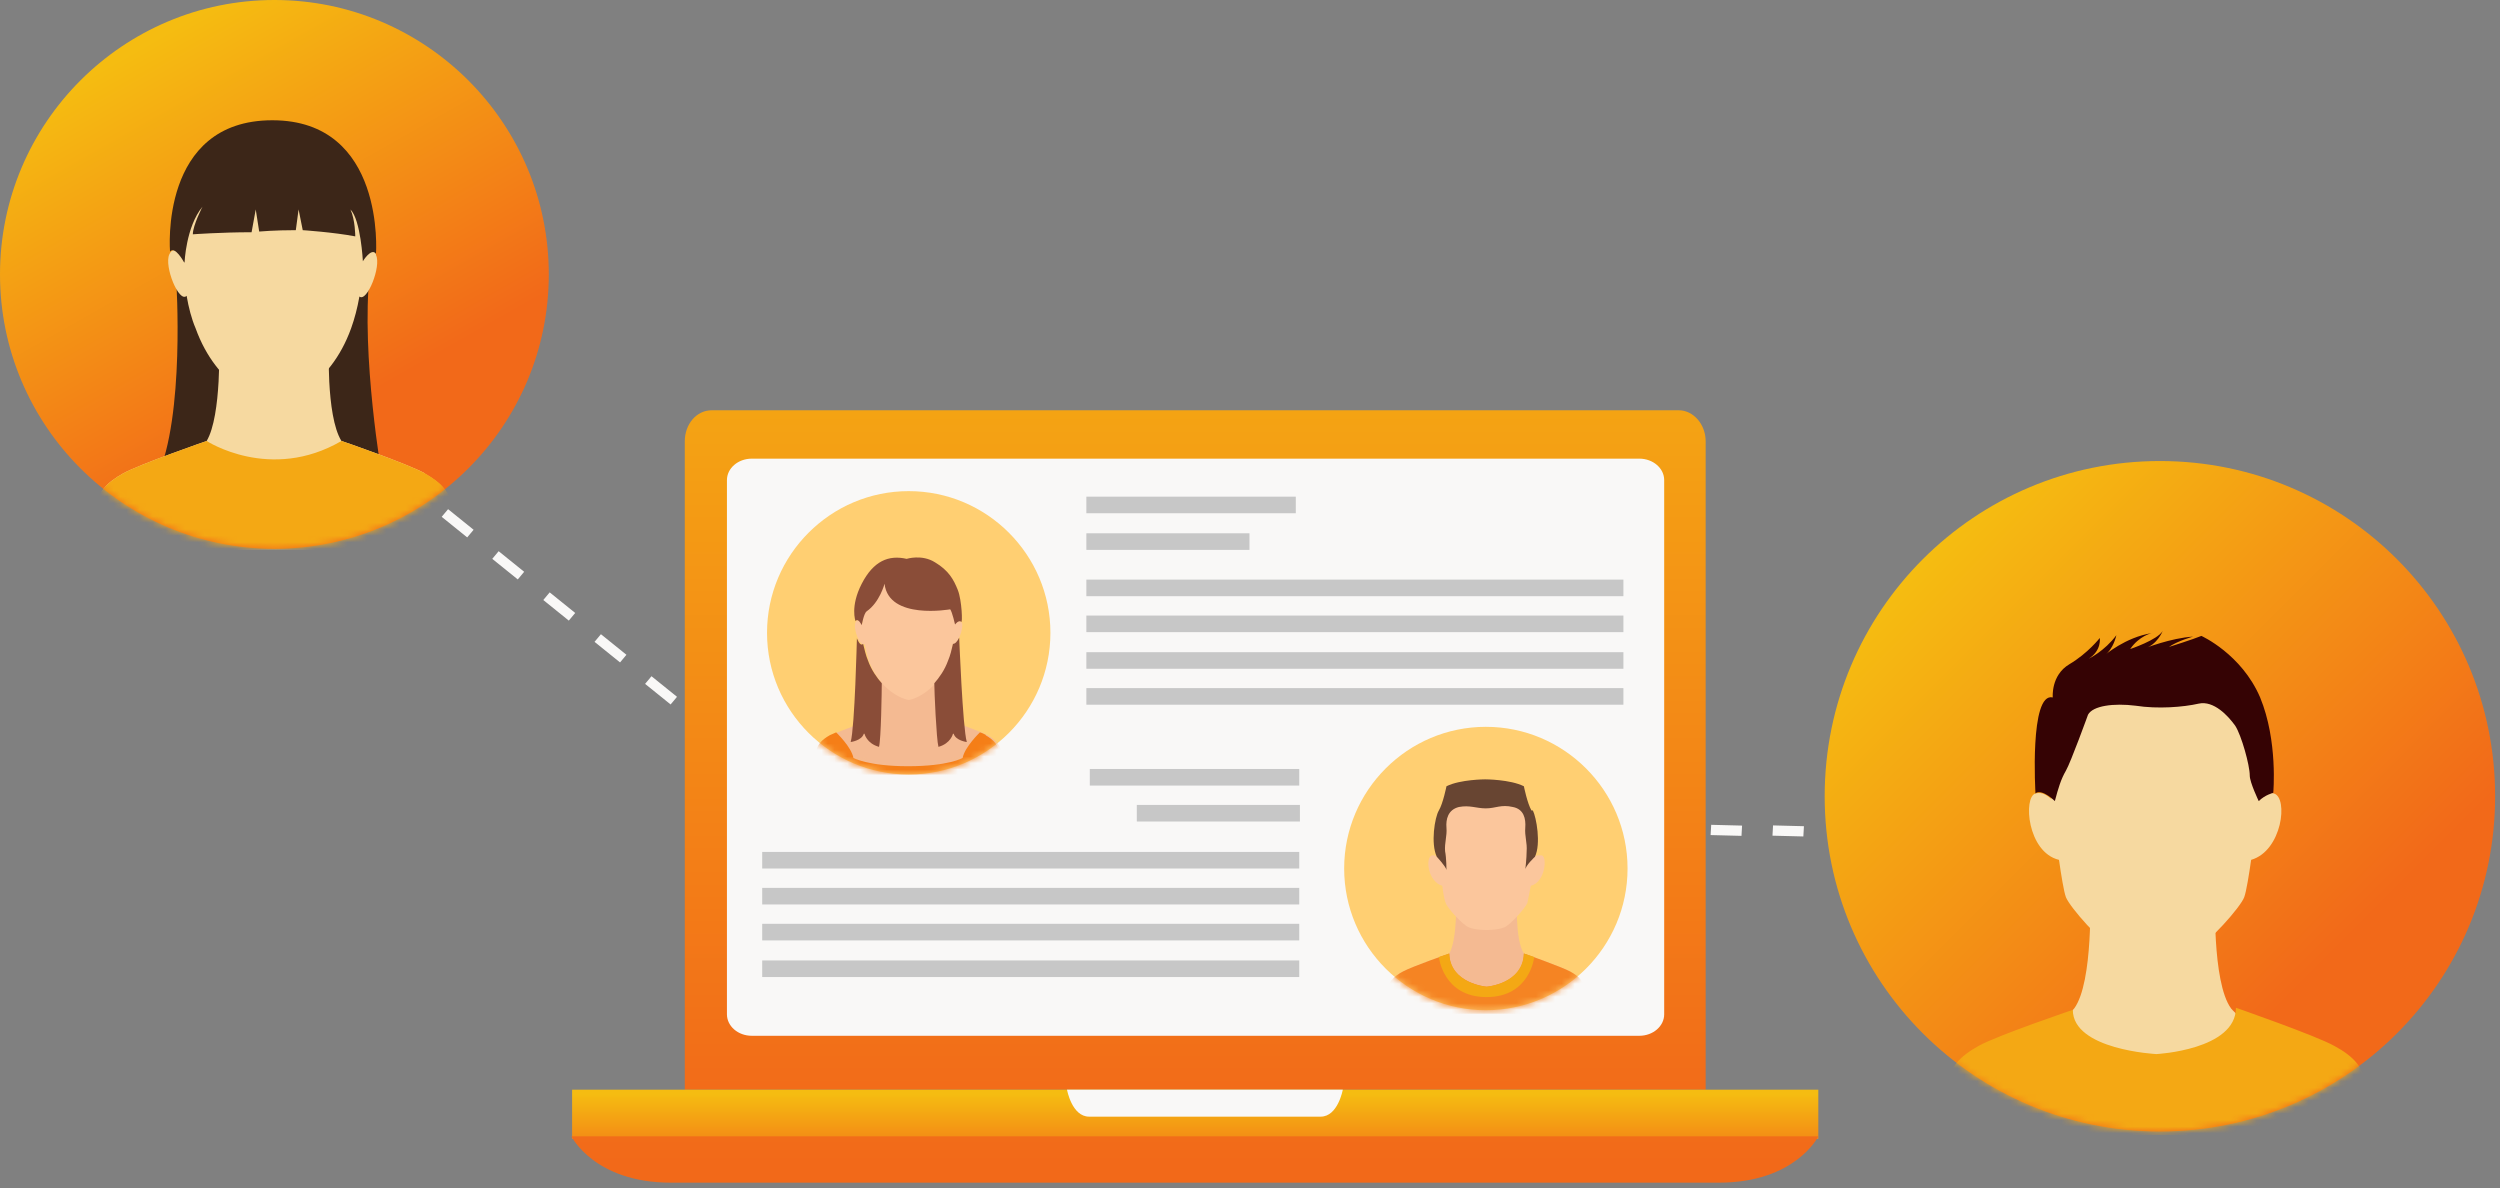 <?xml version="1.0" encoding="UTF-8"?>
<svg xmlns="http://www.w3.org/2000/svg" width="385" height="183" viewBox="0 0 385 183" fill="none">
  <rect x="0" y="0" width="385" height="183" fill="#808080" stroke="none"/>
  <g clip-path="url(#clip0_3470_1703)">
    <path d="M116.217 117.088L115.206 118.324L117.018 119.807L118.029 118.571L116.217 117.088Z" fill="#F9F8F7"></path>
    <path d="M111.134 114.827L107.205 111.657L108.189 110.479L112.119 113.649L111.134 114.827ZM103.275 108.487L99.345 105.317L100.33 104.139L104.259 107.309L103.275 108.487ZM95.487 102.015L91.557 98.845L92.542 97.667L96.472 100.837L95.487 102.015ZM87.597 95.573L83.667 92.403L84.652 91.225L88.582 94.395L87.597 95.573ZM79.738 89.233L75.808 86.063L76.792 84.885L80.722 88.055L79.738 89.233ZM71.95 82.761L68.02 79.591L69.005 78.413L72.934 81.583L71.95 82.761ZM64.06 76.319L60.13 73.149L61.115 71.971L65.045 75.141L64.06 76.319Z" fill="#F9F8F7"></path>
    <path d="M55.266 66.886L54.255 68.122L56.067 69.604L57.078 68.369L55.266 66.886Z" fill="#F9F8F7"></path>
    <path d="M234.737 128.007L234.828 126.427L239.583 126.549L239.492 128.128L234.737 128.007ZM244.33 128.183L244.421 126.603L249.176 126.724L249.085 128.304L244.33 128.183ZM253.841 128.425L253.931 126.845L258.686 126.967L258.596 128.547L253.841 128.425ZM263.434 128.601L263.524 127.021L268.279 127.142L268.189 128.722L263.434 128.601ZM272.96 128.694L273.05 127.114L277.805 127.235L277.715 128.815L272.96 128.694ZM282.553 128.869L282.643 127.29L287.398 127.411L287.308 128.991L282.553 128.869ZM292.063 129.112L292.153 127.532L296.908 127.654L296.818 129.233L292.063 129.112ZM301.656 129.288L301.746 127.708L306.501 127.829L306.411 129.409L301.656 129.288ZM311.182 129.381L311.272 127.801L316.027 127.922L315.937 129.502L311.182 129.381ZM320.775 129.556L320.865 127.976L325.62 128.098L325.53 129.678L320.775 129.556ZM330.285 129.799L330.375 128.219L333.318 128.301L333.228 129.881L330.285 129.799Z" fill="#F9F8F7"></path>
    <path d="M84.515 42.258C84.515 65.569 65.568 84.515 42.258 84.515C18.947 84.515 0 65.569 0 42.258C0 18.947 18.947 1.52588e-05 42.258 1.52588e-05C65.568 1.52588e-05 84.515 18.947 84.515 42.258Z" fill="url(#paint0_linear_3470_1703)"></path>
    <mask id="mask0_3470_1703" style="mask-type:luminance" maskUnits="userSpaceOnUse" x="0" y="0" width="85" height="85">
      <path d="M84.515 42.258C84.515 65.569 65.568 84.515 42.258 84.515C18.947 84.515 0 65.569 0 42.258C0 18.947 18.947 4.57764e-05 42.258 4.57764e-05C65.568 4.57764e-05 84.515 18.947 84.515 42.258Z" fill="white"></path>
    </mask>
    <g mask="url(#mask0_3470_1703)">
      <path d="M27.142 43.215C27.142 43.215 28.525 64.078 24.161 73.551H58.861C58.861 73.551 55.562 54.711 56.945 42.044L27.142 43.322V43.215Z" fill="#3C2618"></path>
      <path d="M65.462 72.913C63.013 71.529 52.688 67.91 52.582 67.91C50.134 63.972 50.666 52.583 50.666 52.583H33.742C33.742 52.583 34.167 63.972 31.826 67.91C31.826 67.91 21.394 71.529 18.946 72.913C16.498 74.297 14.795 75.894 14.795 78.661C14.795 81.428 15.008 82.919 15.008 84.622H69.293C69.293 82.493 69.506 80.577 69.506 78.661C69.506 75.894 67.803 74.297 65.355 72.913H65.462Z" fill="#F6D9A0"></path>
      <path d="M57.904 39.171C57.266 37.787 56.414 38.852 56.095 39.703C56.307 30.442 52.901 20.863 42.151 20.65C42.151 20.65 42.151 20.65 42.044 20.65C41.938 20.65 42.044 20.65 41.938 20.65C31.187 20.863 27.887 30.442 28.1 39.703C27.675 38.958 26.717 37.787 26.078 39.171C25.226 40.98 27.568 46.728 28.739 45.557C29.058 47.367 29.484 49.07 30.123 50.56C33.422 59.714 40.448 62.056 41.938 62.375H42.257C43.747 62.056 50.773 59.714 54.072 50.56C54.604 49.07 55.03 47.473 55.35 45.664C56.52 46.622 58.756 40.98 57.904 39.277V39.171Z" fill="#F6D9A0"></path>
      <path d="M28.419 40.448C28.419 40.448 28.632 34.913 31.187 31.826C31.187 31.826 29.697 34.7 29.697 36.084C29.697 36.084 34.061 35.765 38.744 35.765L39.383 32.252L39.915 35.658C39.915 35.658 42.257 35.445 45.556 35.445L45.982 32.252L46.621 35.445C46.621 35.445 51.411 35.765 54.711 36.403C54.711 36.403 54.711 33.849 53.965 32.252C55.562 33.849 55.882 40.235 55.882 40.235C55.882 40.235 57.159 38.106 57.904 39.064C57.904 39.064 59.394 18.521 41.938 18.521C24.481 18.521 26.184 38.745 26.184 38.745C26.929 37.787 28.313 40.342 28.313 40.342L28.419 40.448Z" fill="#3C2618"></path>
      <path d="M14.901 78.662C14.901 80.577 15.114 82.919 15.114 84.622H69.4C69.4 82.493 69.613 80.577 69.613 78.662C69.613 75.894 67.91 74.297 65.462 72.914C63.013 71.53 52.688 67.911 52.582 67.911C41.618 74.297 31.826 67.911 31.826 67.911C31.826 67.911 21.394 71.53 18.946 72.914C16.498 74.297 14.795 75.894 14.795 78.662H14.901Z" fill="#F4A814"></path>
    </g>
    <path d="M384.249 122.624C384.249 151.151 361.151 174.249 332.625 174.249C304.098 174.249 281 151.151 281 122.624C281 94.098 304.098 71 332.625 71C361.151 71 384.249 94.098 384.249 122.624Z" fill="url(#paint1_linear_3470_1703)"></path>
    <mask id="mask1_3470_1703" style="mask-type:luminance" maskUnits="userSpaceOnUse" x="281" y="71" width="104" height="104">
      <path d="M384.249 122.625C384.249 151.152 361.151 174.25 332.625 174.25C304.098 174.25 281 151.152 281 122.625C281 94.099 304.098 71.001 332.625 71.001C361.151 71.001 384.249 94.099 384.249 122.625Z" fill="white"></path>
    </mask>
    <g mask="url(#mask1_3470_1703)">
      <path d="M316.552 122.625C316.765 122.732 316.871 122.838 317.084 123.051C316.978 122.945 316.765 122.732 316.552 122.625Z" fill="#8BA06D"></path>
      <path d="M303.885 163.819C313.359 162.435 319.426 155.303 319.426 155.303C322.406 151.258 321.874 137.527 321.874 137.527H341.14C341.14 137.527 340.608 151.258 343.588 155.303C343.588 155.303 349.656 162.435 359.129 163.819C359.129 163.819 360.406 164.138 357.426 169.034C355.936 171.482 343.801 172.76 331.454 172.76C319.213 172.76 306.972 171.482 305.482 169.034C302.502 164.138 303.779 163.819 303.779 163.819H303.885Z" fill="#F6D9A0"></path>
      <path d="M331.028 167.863C331.028 168.289 331.348 168.608 331.773 168.608C332.199 168.608 332.519 168.289 332.519 167.863C332.519 167.437 332.199 167.118 331.773 167.118C331.348 167.118 331.028 167.437 331.028 167.863Z" fill="#D1CFC9"></path>
      <path d="M313.465 122.199C314.53 121.88 315.381 122.625 315.914 123.051C315.914 122.944 315.914 122.731 315.914 122.625C315.594 112.194 319.533 101.124 331.774 100.911C331.774 100.911 331.88 100.911 331.986 100.911C331.986 100.911 332.093 100.911 332.199 100.911C344.44 101.124 348.166 112.087 347.846 122.625C347.846 122.731 347.846 122.944 347.846 123.051C348.272 122.625 349.124 121.88 350.188 122.199C352.423 122.838 351.465 131.034 346.675 132.418C346.356 134.653 345.93 137.314 345.611 138.165C345.079 139.656 340.076 145.297 337.947 146.255C335.818 147.213 331.88 147.107 331.88 147.107C331.88 147.107 327.941 147.107 325.813 146.255C323.684 145.297 318.787 139.762 318.149 138.165C317.83 137.314 317.404 134.653 317.084 132.418C312.188 131.247 311.549 122.731 313.465 122.199Z" fill="#F6D9A0"></path>
      <path d="M313.465 122.199C313.465 122.199 312.507 106.552 316.126 107.404C316.126 107.404 315.807 103.998 318.681 102.294C321.555 100.591 323.365 98.25 323.365 98.25C323.365 98.25 323.684 100.166 321.662 101.443C321.662 101.443 324.11 100.272 325.919 97.824C325.919 97.824 325.493 99.953 324.11 100.911C324.11 100.911 327.303 98.143 331.348 97.505C331.348 97.505 329.432 97.93 328.048 99.953C328.048 99.953 332.199 98.569 333.051 97.185C333.051 97.185 332.199 99.314 330.283 99.846C330.283 99.846 334.328 98.25 337.734 98.037C337.734 98.037 335.393 98.675 334.009 99.633C334.009 99.633 337.734 98.463 339.012 97.93C339.012 97.93 345.185 100.698 348.059 107.404C350.827 114.11 350.082 122.093 350.082 122.093C350.082 122.093 348.804 122.412 347.846 123.37C347.846 123.37 346.463 120.496 346.463 119.432C346.463 117.835 345.185 113.258 344.227 111.768C343.163 110.278 340.927 107.829 338.586 108.362C336.244 108.894 332.306 109.213 328.9 108.681C325.493 108.255 322.3 108.681 321.555 110.065C321.555 110.065 318.894 117.409 318.149 118.687C317.404 119.964 316.978 121.348 316.446 123.37C316.446 123.37 314.636 121.561 313.572 122.093L313.465 122.199Z" fill="#350304"></path>
      <path d="M364.132 174.782C364.132 172.333 364.345 169.992 364.345 167.756C364.345 164.563 362.429 162.647 359.449 161.051C356.575 159.454 344.334 155.196 344.334 155.196C344.334 161.689 332.093 162.328 332.093 162.328C332.093 162.328 319.213 161.689 319.213 155.516C319.213 155.516 307.611 159.454 304.737 161.051C301.863 162.647 299.841 164.563 299.841 167.756C299.841 170.95 300.054 172.759 300.054 174.782H364.025H364.132Z" fill="#F4A814"></path>
    </g>
    <path d="M262.672 167.813V67.971C262.672 65.309 260.756 63.181 258.52 63.181H109.607C107.266 63.181 105.456 65.309 105.456 67.971V167.813H262.778H262.672Z" fill="url(#paint2_linear_3470_1703)"></path>
    <path d="M256.285 156.211C256.285 158.021 254.582 159.511 252.453 159.511H115.781C113.652 159.511 111.949 158.021 111.949 156.211V73.931C111.949 72.122 113.652 70.632 115.781 70.632H252.453C254.582 70.632 256.285 72.122 256.285 73.931V156.211Z" fill="#F9F8F7"></path>
    <path d="M88.106 175.37L280.021 175.37L280.021 167.813L88.106 167.813L88.106 175.37Z" fill="url(#paint3_linear_3470_1703)"></path>
    <path d="M184.011 175H88C88 175 91.513 182.132 103.328 182.132H264.694C276.509 182.132 280.022 175 280.022 175H184.011Z" fill="url(#paint4_linear_3470_1703)"></path>
    <path d="M185.501 167.813H164.319C164.319 167.813 165.064 171.964 167.725 171.964H203.384C206.045 171.964 206.79 167.813 206.79 167.813H185.608H185.501Z" fill="#F9F8F7"></path>
    <path d="M199.552 76.486H167.3V79.041H199.552V76.486Z" fill="#C7C7C7"></path>
    <path d="M192.42 82.128H167.3V84.682H192.42V82.128Z" fill="#C7C7C7"></path>
    <path d="M250.005 89.259H167.3V91.814H250.005V89.259Z" fill="#C7C7C7"></path>
    <path d="M250.005 94.794H167.3V97.349H250.005V94.794Z" fill="#C7C7C7"></path>
    <path d="M250.005 100.435H167.3V102.99H250.005V100.435Z" fill="#C7C7C7"></path>
    <path d="M250.005 105.97H167.3V108.525H250.005V105.97Z" fill="#C7C7C7"></path>
    <path d="M161.764 97.455C161.764 109.483 151.972 119.275 139.944 119.275C127.916 119.275 118.123 109.483 118.123 97.455C118.123 85.427 127.916 75.634 139.944 75.634C151.972 75.634 161.764 85.427 161.764 97.455Z" fill="#FFCF72"></path>
    <mask id="mask2_3470_1703" style="mask-type:luminance" maskUnits="userSpaceOnUse" x="118" y="75" width="44" height="45">
      <path d="M161.764 97.454C161.764 109.482 151.972 119.275 139.944 119.275C127.916 119.275 118.123 109.482 118.123 97.454C118.123 85.426 127.916 75.633 139.944 75.633C151.972 75.633 161.764 85.426 161.764 97.454Z" fill="white"></path>
    </mask>
    <g mask="url(#mask2_3470_1703)">
      <path d="M151.972 113.208C150.695 112.463 145.372 110.653 145.372 110.653C144.095 108.631 144.415 102.776 144.415 102.776H135.686C135.686 102.776 135.899 108.631 134.728 110.653C134.728 110.653 129.406 112.463 128.129 113.208C126.852 113.953 126 114.698 126 116.188C126 117.678 126.106 118.423 126.106 119.275H154.101C154.101 118.21 154.207 117.146 154.207 116.188C154.207 114.804 153.356 113.953 152.078 113.208H151.972Z" fill="#F4BA92"></path>
      <path d="M151.866 113.208C151.653 113.102 151.333 112.889 150.908 112.782C150.908 112.782 148.566 115.018 148.247 116.721C148.247 116.721 146.118 117.998 139.838 117.998C133.664 117.998 131.429 116.721 131.429 116.721C131.109 115.018 128.768 112.782 128.768 112.782C128.342 112.995 128.022 113.102 127.81 113.208C126.532 113.953 125.681 114.698 125.681 116.188C125.681 117.679 125.787 118.424 125.787 119.275H153.781C153.781 118.424 153.888 117.146 153.888 116.188C153.888 114.805 153.036 113.953 151.759 113.208H151.866Z" fill="#F57E17"></path>
      <path d="M148.034 95.857C147.715 95.112 147.289 95.751 147.076 96.07C147.182 91.28 145.479 86.384 139.944 86.278C134.409 86.278 132.706 91.28 132.813 96.07C132.6 95.644 132.068 95.112 131.748 95.857C131.322 96.815 132.493 99.796 133.132 99.157C133.345 100.115 133.558 100.967 133.771 101.712C135.474 106.395 139.093 107.672 139.838 107.779H140.051C140.796 107.672 144.415 106.395 146.118 101.712C146.437 100.967 146.65 100.115 146.757 99.157C147.395 99.583 148.46 96.709 148.14 95.857H148.034Z" fill="#FBC69C"></path>
      <path d="M146.757 112.994C146.757 112.994 146.437 114.484 144.521 115.017C144.202 113.846 143.883 106.395 143.883 105.224C144.628 104.372 145.479 103.202 146.012 101.711C146.331 100.966 146.544 100.115 146.757 99.157C147.076 99.157 147.395 98.837 147.715 98.199C147.715 98.092 148.247 112.036 148.886 114.272C148.886 114.272 147.182 114.059 146.863 112.994H146.757Z" fill="#8A4D38"></path>
      <path d="M147.076 96.176C147.076 96.176 146.65 94.26 146.331 93.834C146.331 93.834 136.857 95.537 136.219 89.896C136.219 89.896 135.473 92.77 133.451 94.154C133.025 94.473 132.706 96.283 132.706 96.283C132.706 96.283 132.174 95.112 131.748 95.644C131.748 95.644 130.897 93.409 132.706 89.896C134.516 86.383 136.857 85.425 139.625 86.064C139.625 86.064 141.966 85.319 143.989 86.596C146.118 87.874 146.863 89.257 147.501 90.854C148.14 92.451 148.247 96.07 148.034 95.75C147.608 95.431 147.076 96.176 147.076 96.176Z" fill="#8A4D38"></path>
      <path d="M133.132 112.994C133.132 112.994 133.451 114.484 135.367 115.017C135.686 113.846 135.793 106.395 135.793 105.224C135.048 104.372 134.196 103.202 133.664 101.711C133.345 100.966 133.132 100.008 132.919 99.157C132.6 99.476 132.28 99.05 131.961 98.305C131.961 98.305 131.642 112.036 131.003 114.272C131.003 114.272 132.706 114.059 133.025 112.994H133.132Z" fill="#8A4D38"></path>
    </g>
    <path d="M200.083 118.423H167.831V120.978H200.083V118.423Z" fill="#C7C7C7"></path>
    <path d="M200.19 123.959H175.069V126.513H200.19V123.959Z" fill="#C7C7C7"></path>
    <path d="M200.084 131.197H117.378V133.751H200.084V131.197Z" fill="#C7C7C7"></path>
    <path d="M200.084 136.732H117.378V139.287H200.084V136.732Z" fill="#C7C7C7"></path>
    <path d="M200.084 142.267H117.378V144.822H200.084V142.267Z" fill="#C7C7C7"></path>
    <path d="M200.084 147.908H117.378V150.463H200.084V147.908Z" fill="#C7C7C7"></path>
    <path d="M250.643 133.752C250.643 145.78 240.851 155.573 228.823 155.573C216.795 155.573 207.002 145.78 207.002 133.752C207.002 121.724 216.795 111.931 228.823 111.931C240.851 111.931 250.643 121.724 250.643 133.752Z" fill="#FFCF72"></path>
    <mask id="mask3_3470_1703" style="mask-type:luminance" maskUnits="userSpaceOnUse" x="207" y="111" width="44" height="45">
      <path d="M250.643 133.752C250.643 145.78 240.851 155.573 228.823 155.573C216.795 155.573 207.002 145.78 207.002 133.752C207.002 121.724 216.795 111.932 228.823 111.932C240.851 111.932 250.643 121.724 250.643 133.752Z" fill="white"></path>
    </mask>
    <g mask="url(#mask3_3470_1703)">
      <path d="M241.809 149.612C240.425 148.867 234.677 146.844 234.677 146.844C233.293 144.715 233.613 138.329 233.613 138.329H224.246C224.246 138.329 224.459 144.715 223.181 146.844C223.181 146.844 217.433 148.867 216.05 149.612C214.666 150.357 213.708 151.208 213.708 152.805C213.708 154.402 213.814 155.147 213.814 156.105H243.938C243.938 154.934 244.044 153.869 244.044 152.805C244.044 151.315 243.086 150.357 241.702 149.612H241.809Z" fill="#F4BA92"></path>
      <g opacity="0.9">
        <path d="M244.044 156.105C244.044 154.934 244.15 153.869 244.15 152.805C244.15 151.315 243.193 150.357 241.809 149.612C240.425 148.866 234.677 146.844 234.677 146.844C234.677 151.528 228.929 151.953 228.929 151.953C228.929 151.953 223.181 151.421 223.181 146.844C223.181 146.844 217.433 148.866 216.05 149.612C214.666 150.357 213.708 151.208 213.708 152.805C213.708 154.401 213.814 155.147 213.814 156.105H244.15H244.044Z" fill="#F57E17"></path>
      </g>
      <path d="M234.677 146.844C234.464 151.528 228.929 151.953 228.929 151.953C228.929 151.953 223.394 151.528 223.182 146.844L221.585 147.376C221.585 147.376 222.224 153.55 228.929 153.55C235.635 153.55 236.274 147.376 236.274 147.376L234.677 146.844Z" fill="#F4A814"></path>
      <path d="M237.125 131.729C236.593 131.622 236.274 131.942 236.061 132.155C236.061 132.155 236.061 132.048 236.061 131.942C236.167 127.152 234.358 122.149 228.823 122.043C223.181 122.043 221.478 127.152 221.585 131.942C221.585 131.942 221.585 132.048 221.585 132.155C221.372 131.942 220.946 131.622 220.52 131.729C219.456 132.048 219.882 135.774 222.117 136.412C222.223 137.37 222.436 138.648 222.649 139.073C222.862 139.818 225.204 142.373 226.162 142.799C227.12 143.225 228.929 143.225 228.929 143.225C228.929 143.225 230.739 143.225 231.697 142.799C232.655 142.373 234.89 139.818 235.209 139.073C235.316 138.648 235.529 137.477 235.742 136.412C237.977 135.88 238.296 131.942 237.445 131.729H237.125Z" fill="#FBC69C"></path>
      <path d="M235.848 124.81C235.21 123.745 234.678 121.084 234.678 121.084C232.549 120.02 228.717 120.02 228.717 120.02C228.717 120.02 224.885 120.02 222.756 121.084C222.756 121.084 222.224 123.745 221.585 124.81C220.947 125.874 220.308 129.919 221.266 131.941C221.266 131.941 222.65 133.432 222.756 133.964C222.756 133.964 222.756 132.154 222.543 131.09C222.437 129.812 222.863 128.748 222.756 127.471C222.65 126.193 222.969 124.703 224.672 124.277C226.375 123.958 227.333 124.49 228.823 124.49C230.313 124.49 231.165 123.852 232.975 124.277C234.678 124.597 234.997 126.087 234.891 127.471C234.784 128.748 235.21 129.812 235.103 131.09C235.103 132.154 234.891 133.964 234.891 133.964C234.891 133.325 236.381 131.941 236.381 131.941C237.339 129.919 236.594 125.874 236.061 124.81H235.848Z" fill="#684532"></path>
    </g>
  </g>
  <defs>
    <linearGradient id="paint0_linear_3470_1703" x1="10.815" y1="13.435" x2="42.315" y2="68.935" gradientUnits="userSpaceOnUse">
      <stop stop-color="#F5BC11"></stop>
      <stop offset="1" stop-color="#F26919"></stop>
    </linearGradient>
    <linearGradient id="paint1_linear_3470_1703" x1="270.792" y1="112.5" x2="332.292" y2="174" gradientUnits="userSpaceOnUse">
      <stop stop-color="#F5BC11"></stop>
      <stop offset="1" stop-color="#F26919"></stop>
    </linearGradient>
    <linearGradient id="paint2_linear_3470_1703" x1="179.5" y1="16.5" x2="179.5" y2="173" gradientUnits="userSpaceOnUse">
      <stop stop-color="#F5BC11"></stop>
      <stop offset="1" stop-color="#F26919"></stop>
    </linearGradient>
    <linearGradient id="paint3_linear_3470_1703" x1="180.628" y1="168.5" x2="180.628" y2="180.5" gradientUnits="userSpaceOnUse">
      <stop stop-color="#F5BC11"></stop>
      <stop offset="1" stop-color="#F26919"></stop>
    </linearGradient>
    <linearGradient id="paint4_linear_3470_1703" x1="195" y1="74" x2="195" y2="179" gradientUnits="userSpaceOnUse">
      <stop stop-color="#F5BC11"></stop>
      <stop offset="1" stop-color="#F26919"></stop>
    </linearGradient>
    <clipPath id="clip0_3470_1703">
      <rect width="384.249" height="182.132" fill="white"></rect>
    </clipPath>
  </defs>
</svg>
